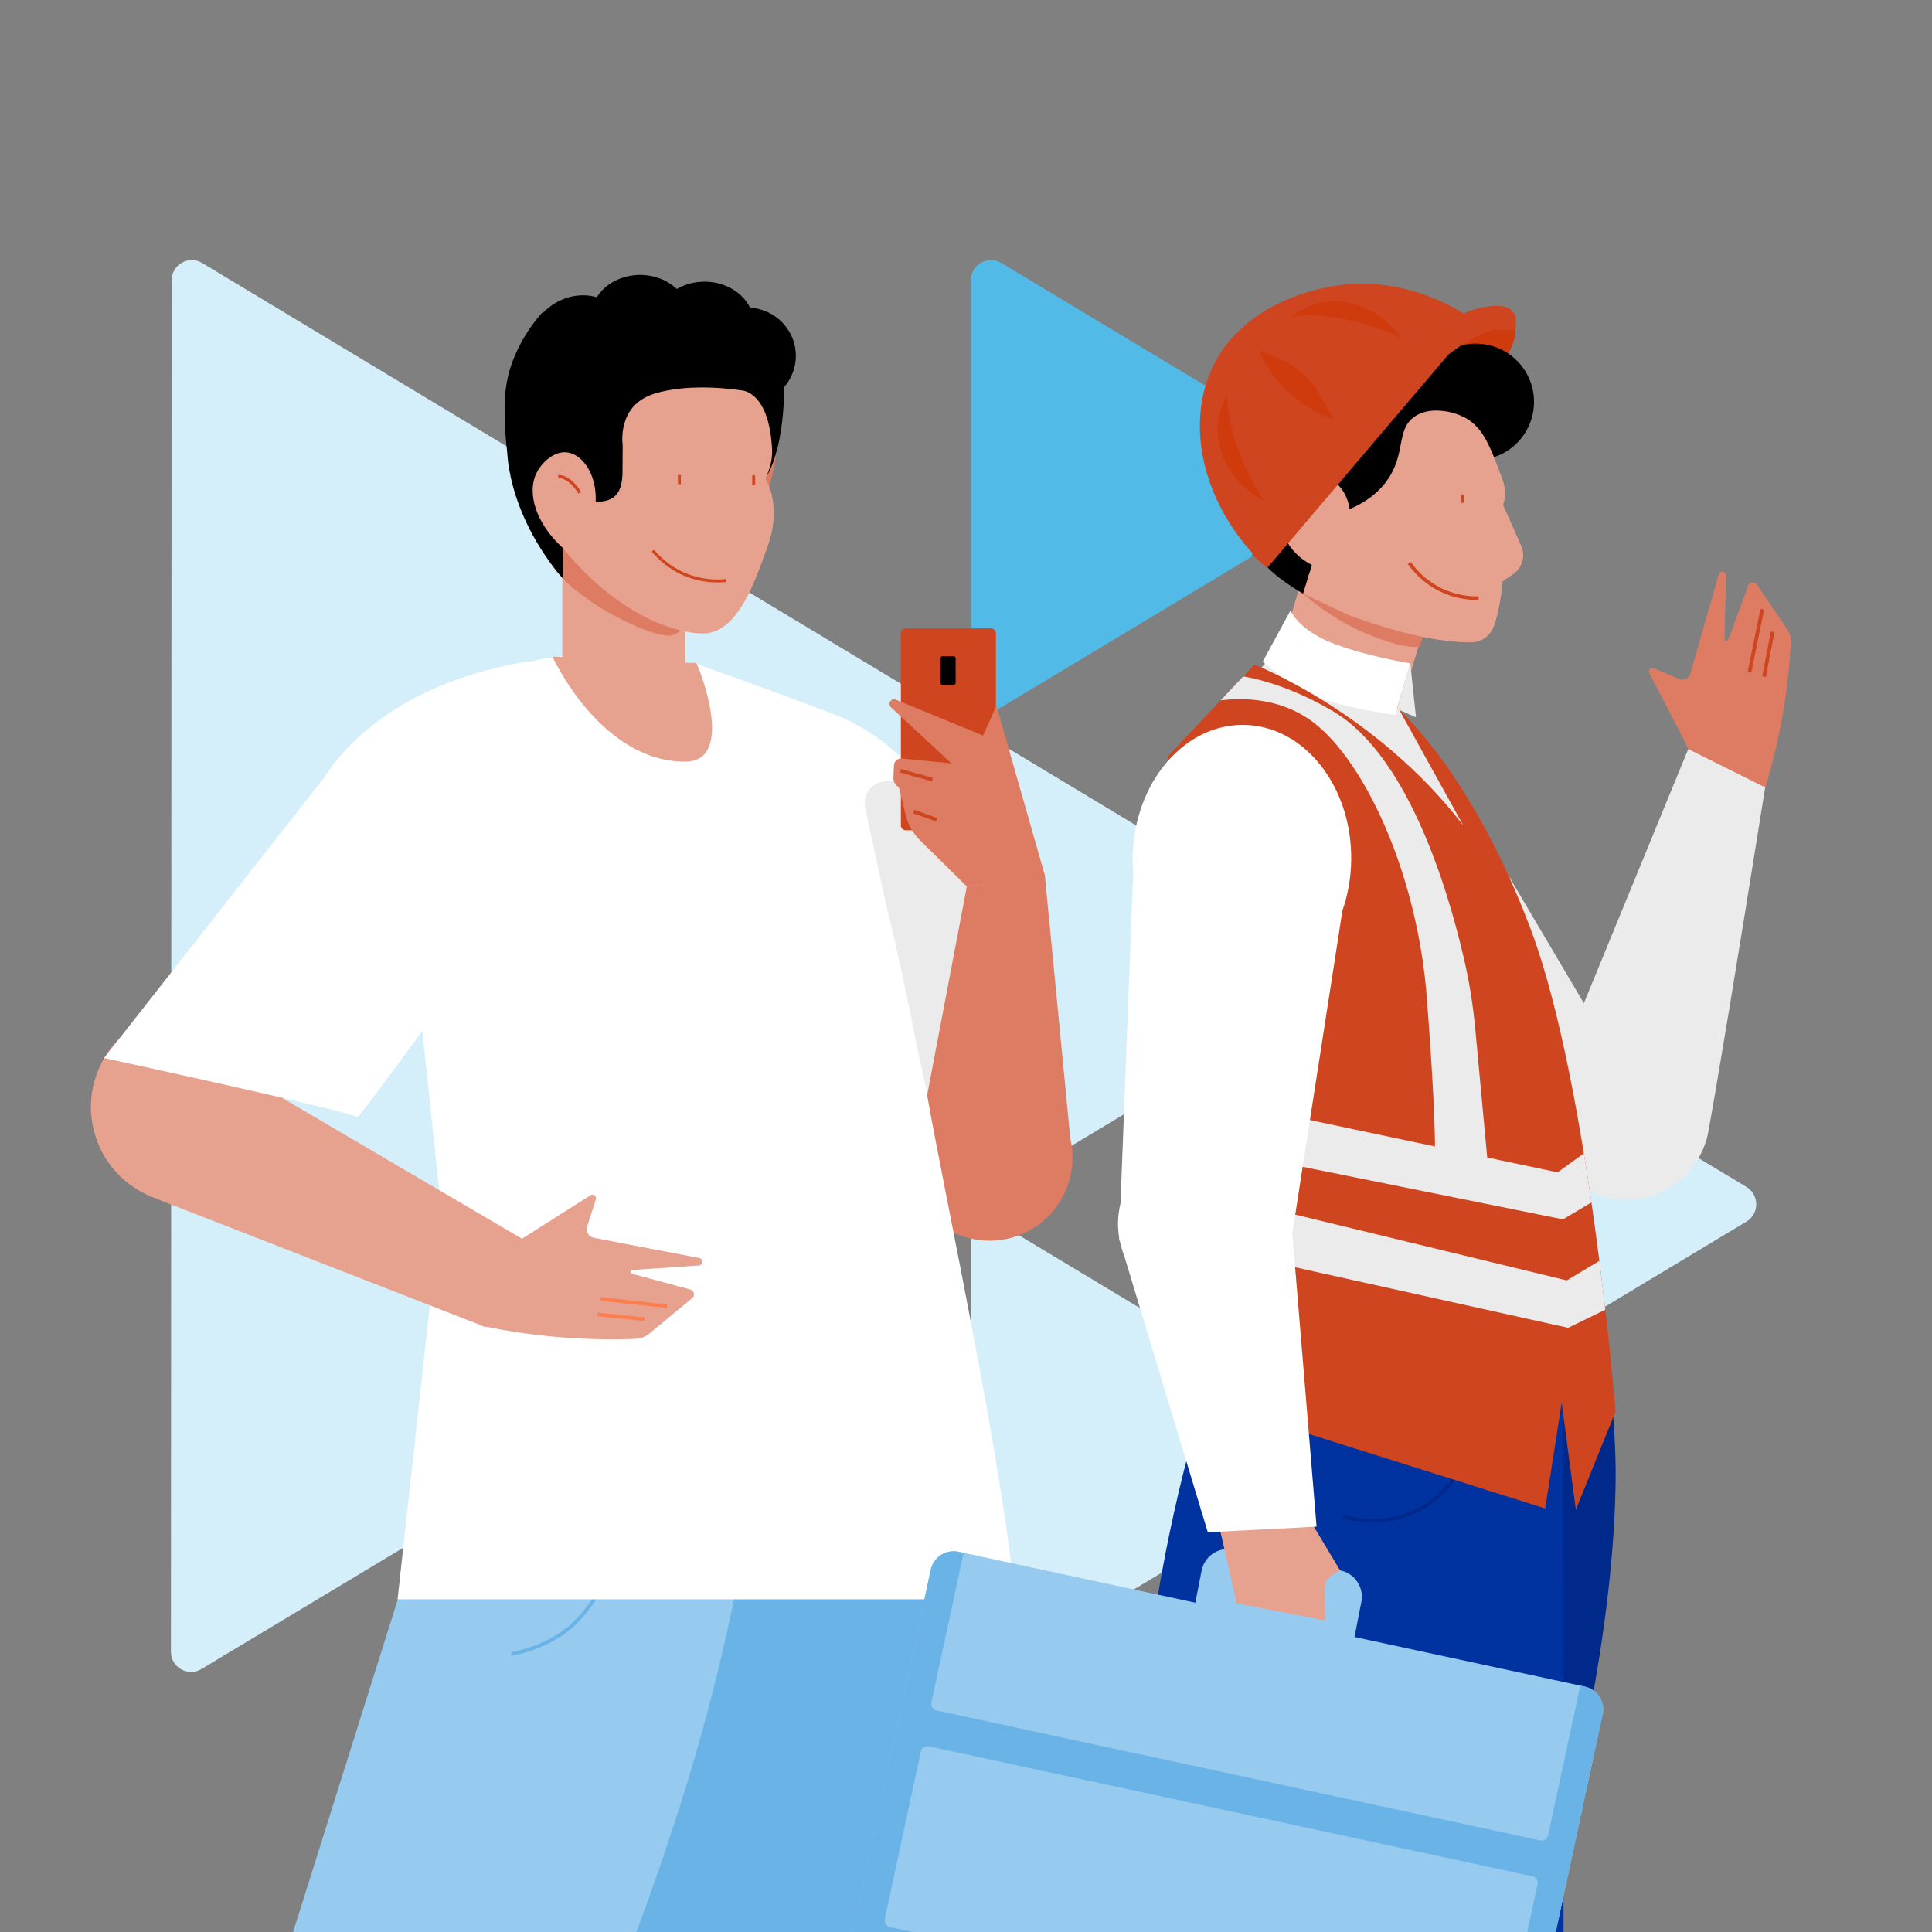 <svg width="260" height="260" viewBox="0 0 260 260" fill="none" xmlns="http://www.w3.org/2000/svg">
<rect x="0" y="0" width="260" height="260" fill="#808080" stroke="none"/>
<g clip-path="url(#clip0_6500_17846)">
<path fill-rule="evenodd" clip-rule="evenodd" d="M130.65 37.714V92.838C130.65 94.959 132.954 96.251 134.765 95.17L180.579 67.614C182.334 66.561 182.334 64.019 180.579 62.952L134.765 35.396C132.954 34.301 130.65 35.607 130.65 37.727V37.714Z" fill="#52BAE7"/>
<path fill-rule="evenodd" clip-rule="evenodd" d="M180.58 192.386L146.606 171.937L134.528 164.676C132.772 163.623 132.772 161.081 134.528 160.013L180.341 132.458C180.495 132.359 180.664 132.289 180.818 132.233C182.321 131.095 182.237 128.75 180.58 127.753L27.213 35.396C25.402 34.301 23.098 35.607 23.098 37.727L23 222.272C23 224.393 25.303 225.699 27.115 224.604L80.723 192.4L126.564 164.816C128.376 163.721 130.679 165.027 130.679 167.148V222.272C130.679 222.272 130.679 222.343 130.679 222.371C130.75 224.421 133.011 225.671 134.794 224.604L180.608 197.049C182.363 195.995 182.363 193.453 180.608 192.4L180.58 192.386Z" fill="#D4EFF9"/>
<path fill-rule="evenodd" clip-rule="evenodd" d="M185.102 134.495V189.62C185.102 191.741 187.405 193.033 189.217 191.951L235.03 164.396C236.785 163.343 236.785 160.801 235.03 159.733L189.217 132.178C187.405 131.082 185.102 132.389 185.102 134.509V134.495Z" fill="#D4EFF9"/>
<path d="M164.228 267.409L165.089 264.026L163.635 241.681L173.864 241.374L194.869 179.227L216.579 183.9C216.92 187.964 217.428 193.793 217.428 198.164C217.428 218.765 211.217 250.309 199.983 278.277C183.261 319.895 159.277 356.016 159.277 356.016L138.197 337.777L164.232 267.405L164.228 267.409Z" fill="#00298C"/>
<path d="M210.274 182.493L210.497 304.35H210.459V361.475H184.16C173.922 344.59 155.877 309.654 153.208 261.917C150.985 222.131 160.407 190.658 167.202 172.957L210.279 182.493H210.274Z" fill="#0033A0"/>
<path d="M184.774 204.909C187.136 204.909 189.464 204.287 191.566 203.077C194.709 201.257 196.962 198.319 197.899 194.81L197.432 194.684C195.566 201.677 188.359 205.846 181.366 203.976L180.744 203.812L180.622 204.279L181.244 204.442C182.412 204.753 183.597 204.909 184.778 204.909H184.774Z" fill="#00298C"/>
<path d="M77.709 184.355L77.856 364.12L100.756 363.817C100.756 363.817 118.31 315.509 125.404 263.792C130.17 229.037 129.035 208.301 126.257 183.964" fill="#69B3E7"/>
<path d="M82.811 267.368C90.851 247.099 94.726 232.319 95.861 227.868C99.626 213.096 101.656 200.392 102.82 191.029L127.01 191.054L126.258 183.96H63.291V184.242L6.661 364.166L33.915 364.208C43.589 348.368 67.716 305.435 82.811 267.372V267.368Z" fill="#96CAEE"/>
<path d="M68.846 222.817C69.064 222.783 74.242 221.985 77.814 218.291C81.374 214.609 82.311 210.764 82.349 210.604L81.882 210.495C81.874 210.533 80.932 214.378 77.469 217.959C74.015 221.531 68.829 222.338 68.774 222.346L68.846 222.821V222.817Z" fill="#69B3E7"/>
<path d="M113.421 104.473C119.057 101.964 125.664 104.498 128.172 110.138C128.345 110.525 128.488 110.916 128.614 111.311L128.71 111.302L143.629 151.802L126.075 151.836L117.801 125.843C113.585 125.78 109.585 123.33 107.756 119.224C105.247 113.589 107.782 106.982 113.421 104.473Z" fill="#EBEBEB"/>
<path d="M124.667 147.936L130.113 119.295L140.616 117.841L144.045 153.269C145.238 158.383 142.688 163.788 137.712 166.003C132.076 168.512 125.47 165.977 122.961 160.338C120.859 155.614 120.838 151.037 124.671 147.932L124.667 147.936Z" fill="#DD7C62"/>
<path d="M54.959 121.034L43.759 104.359C52.076 92.281 66.927 89.746 70.97 89.019C71.088 88.998 71.189 89.015 71.286 89.049C73.5 88.515 75.833 88.212 78.253 88.212C85.553 88.212 93.504 89.246 93.504 89.246C96.005 90.162 98.01 90.877 99.27 91.326C99.27 91.326 104.658 93.239 111.727 95.928C112.643 96.277 114.068 96.828 115.812 97.824C116.934 98.467 118.199 99.299 119.497 100.375C121.456 101.997 122.893 103.665 123.923 105.056L119.212 105.149C117.375 105.182 116.03 106.889 116.417 108.683L119.275 121.841C120.586 127.166 121.96 133.36 123.296 140.362L124.645 146.565C124.645 146.565 124.746 147.3 124.772 147.393C126.898 159.576 135.362 199.068 136.539 215.226H53.505L59.321 162.253L54.963 121.03L54.959 121.034Z" fill="white"/>
<path d="M20.948 136.685C27.736 134.298 35.174 137.87 37.561 144.657C37.944 145.746 38.158 146.847 38.246 147.944L38.267 147.927L70.492 166.847L65.37 178.597L19.944 160.896L19.982 160.871C16.817 159.463 14.212 156.82 12.976 153.294C10.589 146.507 14.161 139.068 20.948 136.681V136.685Z" fill="#E7A28F"/>
<path d="M46.878 100.501L14.006 142.384C14.006 142.384 48.076 149.764 48.076 150.356C48.076 150.949 68.568 122.64 68.568 122.64L46.883 100.497L46.878 100.501Z" fill="white"/>
<path d="M93.695 89.226L92.207 89.159V74.097H75.67V88.419C75.228 88.398 74.783 88.381 74.342 88.36C74.342 88.36 80.755 102.502 92.194 102.502C99.204 102.502 93.947 89.478 93.699 89.23L93.695 89.226Z" fill="#E7A28F"/>
<path d="M64.933 178.455L53.3 171.588L59.015 160.237L70.022 166.847L79.528 160.808C79.936 160.64 80.343 161.056 80.167 161.46L79.057 164.939C78.763 165.612 79.145 166.385 79.856 166.566L94.157 169.306C94.703 169.499 94.573 170.302 93.993 170.31L85.29 170.899C84.684 170.911 84.739 171.336 85.323 171.491L92.896 173.534C93.426 173.677 93.573 174.353 93.148 174.702L87.408 179.443C86.861 179.892 86.193 180.157 85.487 180.182C82.415 180.296 78.977 180.258 75.241 179.947C71.425 179.627 67.971 179.081 64.928 178.447L64.933 178.455Z" fill="#E7A28F"/>
<path d="M80.861 174.568L80.809 175.044L89.735 176.035L89.787 175.558L80.861 174.568Z" fill="#FC7E4F"/>
<path d="M80.43 176.661L80.383 177.138L86.731 177.767L86.778 177.291L80.43 176.661Z" fill="#FC7E4F"/>
<path d="M121.894 111.738H133.367C133.729 111.738 134.022 111.445 134.022 111.083V85.224C134.022 84.862 133.729 84.569 133.367 84.569H121.894C121.532 84.569 121.238 84.862 121.238 85.224V111.083C121.238 111.445 121.532 111.738 121.894 111.738Z" fill="#CF4520"/>
<path d="M128.316 88.31H126.866C126.706 88.31 126.576 88.439 126.576 88.6V91.886C126.576 92.046 126.706 92.176 126.866 92.176H128.316C128.476 92.176 128.606 92.046 128.606 91.886V88.6C128.606 88.439 128.476 88.31 128.316 88.31Z" fill="black"/>
<path d="M130.113 119.295L123.826 113.096C122.759 112.046 122.044 110.688 121.78 109.217L120.964 105.939C120.494 105.679 120.212 105.179 120.233 104.645L120.3 103.01C120.321 102.468 120.779 102.048 121.322 102.069L128.037 102.728L119.901 95.189C119.401 94.727 119.901 93.912 120.54 94.151L132.294 98.988L134.097 94.979L140.662 117.975L130.117 119.299L130.113 119.295Z" fill="#DD7C62"/>
<path d="M121.242 103.504L121.116 103.966L125.409 105.139L125.536 104.677L121.242 103.504Z" fill="#CF4520"/>
<path d="M123.039 108.992L122.879 109.443L125.983 110.548L126.144 110.096L123.039 108.992Z" fill="#CF4520"/>
<path d="M72.897 50.032C78.108 42.072 88.787 39.845 96.746 45.056C103.58 49.528 106.173 58.025 103.479 65.379C104.664 69.338 95.99 74.886 94.809 79.038C93.683 82.997 91.615 85.564 90.048 85.556C87.64 85.543 82.681 82.972 80.907 81.849C76.902 79.311 73.12 76.268 72.737 71.885C67.862 66.216 68.598 56.609 72.901 50.036L72.897 50.032Z" fill="#DD7C62"/>
<path d="M69.065 65.569C68.624 63.968 68.347 62.388 68.258 60.887C68.002 58.757 67.821 56.109 67.977 53.327C68.342 46.779 73.066 41.976 73.066 41.976L73.125 42.047C73.608 41.551 74.171 41.106 74.814 40.736C76.613 39.711 78.626 39.501 80.307 40.009C81.421 38.21 83.64 36.987 86.191 37C88.136 37.013 89.88 37.744 91.082 38.891C92.154 38.265 93.453 37.899 94.852 37.908C97.596 37.925 99.945 39.362 100.933 41.4C104.392 41.627 107.119 44.464 107.102 47.918C107.094 49.503 106.51 50.948 105.548 52.075C105.527 53.84 105.384 57.345 104.61 60.366C103.53 64.594 102.038 65.426 102.038 65.426L100.794 54.378C100.681 54.382 100.567 54.395 100.454 54.395C99.945 54.395 99.458 54.315 98.983 54.205C97.718 54.659 96.314 55.117 94.915 55.147L90.767 65.825L86.191 67.847C86.182 68.528 84.165 70.81 83.484 70.797L83.421 69.637C81.988 69.536 82.45 70.847 81.841 72.15L75.806 73.037C75.588 73.508 75.831 74.802 75.785 75.722L75.806 77.904C72.658 74.336 70.301 69.948 69.107 65.712V65.72C69.107 65.72 69.09 65.666 69.069 65.586L69.065 65.569Z" fill="black"/>
<path d="M75.73 73.731C82.706 82.321 90.406 85.229 94.612 85.25C99.475 85.275 101.811 77.53 103.215 73.789C105.291 68.259 103.223 64.729 103.022 64.451C103.555 63.148 103.971 62.001 103.9 60.48C103.513 52.457 99.697 52.529 99.697 52.529C99.697 52.529 92.978 51.402 87.972 53.012C82.967 54.621 83.795 59.896 83.795 59.896L83.774 63.485C83.757 66.439 82.664 67.544 80.164 67.532C80.332 63.796 78.361 61.11 76.297 60.879C74.566 60.682 72.935 62.232 72.238 63.581C70.826 66.33 72.15 70.478 75.726 73.731H75.73Z" fill="#E7A28F"/>
<path d="M91.237 65.157H91.633L91.62 63.917H91.221L91.237 65.157Z" fill="#CF4520"/>
<path d="M101.235 65.211H101.635L101.622 63.971H101.223L101.235 65.211Z" fill="#CF4520"/>
<path d="M77.848 66.43L78.214 66.225C78.159 66.132 76.894 63.922 75.125 63.913V64.333C76.65 64.342 77.836 66.409 77.844 66.43H77.848Z" fill="#CF4520"/>
<path d="M96.466 78.382C96.933 78.382 97.357 78.357 97.723 78.319L97.681 77.924C96.399 78.058 94.424 78.033 92.272 77.134C90.192 76.264 88.809 74.936 88.015 73.978L87.708 74.23C88.532 75.226 89.965 76.6 92.117 77.499C93.726 78.172 95.247 78.373 96.466 78.378V78.382Z" fill="#CF4520"/>
<path d="M163.599 220.528L178.007 223.342C179.966 223.725 181.864 222.447 182.246 220.487L183.206 215.575C183.588 213.616 182.31 211.718 180.351 211.335L165.944 208.522C163.985 208.139 162.087 209.417 161.704 211.376L160.745 216.288C160.362 218.248 161.64 220.146 163.599 220.528Z" fill="#96CAEE"/>
<path d="M172.364 198.042L180.332 211.313L179.223 212.002C178.63 212.368 178.277 213.015 178.281 213.713L178.327 218.079L166.426 215.755L163.005 200.672L172.36 198.042H172.364Z" fill="#E7A28F"/>
<path d="M117.102 264.096L201.357 282.236C203.059 282.602 204.735 281.519 205.102 279.818L215.675 230.71C216.041 229.008 214.958 227.331 213.257 226.965L129.001 208.825C127.299 208.459 125.623 209.541 125.256 211.243L114.684 260.351C114.317 262.053 115.4 263.729 117.102 264.096Z" fill="#96CAEE"/>
<path d="M117.101 264.102L117.778 264.249L117.837 263.98L200.829 281.849L200.77 282.118L201.354 282.244C203.056 282.61 204.733 281.53 205.099 279.828L215.672 230.721C216.038 229.019 214.958 227.342 213.256 226.976L212.672 226.85L208.339 246.972C208.234 247.468 207.746 247.779 207.25 247.674L126.044 230.191C125.548 230.086 125.237 229.599 125.342 229.103L129.675 208.981L128.999 208.834C127.297 208.468 125.62 209.548 125.254 211.25L114.68 260.357C114.315 262.059 115.395 263.736 117.097 264.102H117.101ZM119.068 258.256L123.918 235.718C124.023 235.226 124.51 234.911 125.006 235.016L206.212 252.498C206.708 252.603 207.019 253.091 206.914 253.587L202.064 276.125C201.959 276.617 201.472 276.932 200.976 276.827L119.77 259.344C119.278 259.239 118.963 258.752 119.068 258.256Z" fill="#69B3E7"/>
<path d="M237.57 105.997L229.993 116.541L227.774 102.16L226.892 100.126L221.929 90.506C221.802 90.099 222.235 89.746 222.609 89.951L225.845 91.313C226.463 91.649 227.241 91.355 227.472 90.687L231.325 77.23C231.557 76.726 232.313 76.919 232.275 77.474L232.09 85.858C232.048 86.438 232.46 86.421 232.662 85.879L235.267 78.806C235.448 78.315 236.112 78.231 236.411 78.663L240.453 84.568C240.836 85.127 241.033 85.795 240.996 86.472C240.84 89.422 240.508 92.713 239.89 96.26C239.256 99.882 238.436 103.147 237.566 106.005L237.57 105.997Z" fill="#DD7C62"/>
<path d="M236.918 81.944L235.198 90.403L235.684 90.502L237.404 82.043L236.918 81.944Z" fill="#CF4520"/>
<path d="M238.305 84.981L237.156 91.003L237.643 91.096L238.792 85.073L238.305 84.981Z" fill="#CF4520"/>
<path d="M198.643 110.461L213.15 135.008L227.199 100.808L237.55 105.964C233.78 129.591 230.864 147.174 229.809 152.772C229.75 153.079 229.506 154.041 228.93 155.197C226.148 160.787 219.365 163.06 213.776 160.282C209.283 158.046 206.938 153.222 207.632 148.515L203.001 145.338L198.643 110.465V110.461Z" fill="#EBEBEB"/>
<path d="M182.949 98.47L176.282 96.474C172.929 95.47 171.018 91.932 172.023 88.575L175.453 77.121L192.342 82.178L188.334 95.564C187.649 97.851 185.236 99.155 182.945 98.469L182.949 98.47Z" fill="#E7A28F"/>
<path d="M192.2 100.803C192.2 100.803 196.667 106.598 202.547 123.833L202.765 123.972L202.853 124.732C209.002 142.925 215.306 163.135 217.113 189.7L166.375 179.971L171.847 158.088L157.659 125.951C157.109 117.13 158.285 115.34 161.324 107.044C161.475 106.628 154.196 107.548 154.36 107.132C156.861 100.681 168.809 92.847 171.935 86.741L188.338 95.575L192.208 100.803H192.2Z" fill="#EBEBEB"/>
<path d="M189.792 89.28L190.561 96.538L188.027 95.411L189.792 89.28Z" fill="#EBEBEB"/>
<path d="M173.675 82.151C173.675 82.151 174.696 84.736 179.252 86.526C183.807 88.317 189.792 89.275 189.792 89.275L187.749 96.205C187.749 96.205 180.361 95.284 176.545 93.448C172.729 91.611 169.935 89.035 169.935 89.035L173.671 82.151H173.675Z" fill="white"/>
<path d="M157.185 101.757L168.809 89.439C168.809 89.439 185.153 95.769 196.92 111.083L188.33 95.571C188.33 95.571 198.155 104.127 206.027 125.128C213.902 146.128 217.416 189.952 217.416 189.952L212.07 203.169L210.166 188.784L207.943 203.001L166.086 189.809L174.297 163.447L161.261 133.907L157.185 101.753V101.757Z" fill="#CF4520"/>
<path d="M211.028 178.689L172.234 170.087L174.298 163.455L210.856 172.314L215.235 169.679C215.533 172.003 215.798 174.214 216.033 176.26L211.024 178.694L211.028 178.689Z" fill="#EBEBEB"/>
<path d="M213.15 155.218C213.516 157.445 213.852 159.66 214.167 161.824L210.339 164.094L171.108 156.176L167.943 148.969L209.616 157.769L213.15 155.214V155.218Z" fill="#EBEBEB"/>
<path d="M167.317 91.024C173.31 92.066 178.63 95.289 178.63 95.289C189.254 100.807 194.818 119.509 197.033 129.091C197.743 132.171 198.239 135.293 198.533 138.441L200.168 156.037L193.112 154.982C193.112 154.982 193.23 149.944 192.011 134.192C190.792 118.441 184.324 103.795 177.575 97.886C173.003 93.886 167.405 93.856 164.266 94.251L167.317 91.019V91.024Z" fill="#EBEBEB"/>
<path d="M150.574 166.644H150.625C150.356 165.068 150.423 163.471 150.793 161.946L152.499 117.424C152.448 116.743 152.419 116.054 152.427 115.352C152.591 105.388 159.307 97.424 167.431 97.554C175.55 97.689 182.001 105.875 181.837 115.835C181.799 118.218 181.375 120.483 180.656 122.555L173.915 165.989L173.638 165.964C173.638 165.964 173.638 165.985 173.638 165.997L173.915 165.989L177.176 205.447L162.539 206.203L151.263 168.91C151.049 168.367 150.889 167.817 150.763 167.258L150.578 166.64L150.574 166.644Z" fill="white"/>
<path d="M200.549 51.364C200.549 51.364 207.265 42.711 201.659 43.531C196.048 44.35 194.876 47.645 194.876 47.645" fill="#CF3B0C"/>
<path d="M166.366 59.013C168.988 50.894 177.436 45.88 185.811 47.511C188.081 47.952 190.136 48.818 191.93 49.994C192.682 48.763 193.779 47.721 195.17 47.04C199.058 45.141 203.752 46.758 205.647 50.646C207.547 54.533 205.929 59.227 202.042 61.123C200.625 61.812 199.108 62.035 197.654 61.854L175.385 79.908C174.25 79.24 173.313 78.61 172.607 78.084C172.203 77.79 171.813 77.483 171.439 77.16C171.065 76.845 170.875 76.656 170.875 76.656C166.269 72.289 164.269 65.506 166.366 59.009V59.013Z" fill="black"/>
<path d="M175.373 79.895C177.268 81.559 180.378 83.892 184.396 85.493C187.754 86.834 189.742 87.157 191.07 87.061L192.583 82.001L176.209 77.101L175.373 79.9V79.895Z" fill="#DD7C62"/>
<path d="M202.173 64.468C202.349 64.947 202.547 65.602 202.534 66.422C202.526 67.09 202.387 67.624 202.278 67.956L204.719 73.461C205.32 74.819 204.871 76.416 203.644 77.256L202.223 78.231C202.009 80.492 201.643 82.522 201.122 84.047C200.559 85.707 199.294 86.451 197.831 86.443C193.587 86.413 188.481 85.304 181.488 82.766L175.386 79.908L176.558 75.995L176.533 76.02C173.238 74.348 171.696 70.914 172.591 68.191C173.339 65.905 175.995 63.526 178.529 64.312C180.139 64.812 181.332 66.477 181.631 68.51C183.278 67.813 185.375 66.603 186.833 64.417C189.161 60.933 187.926 57.882 190.263 56.147C192.221 54.693 195.188 55.277 196.835 56.046C199.529 57.311 200.496 59.925 202.168 64.459L202.173 64.468Z" fill="#E7A28F"/>
<path d="M198.751 80.736C198.831 80.736 198.911 80.736 198.986 80.736L198.978 80.257C197.709 80.278 195.776 80.093 193.746 79.038C191.779 78.017 190.535 76.6 189.837 75.592L189.442 75.865C190.174 76.916 191.472 78.395 193.527 79.462C195.528 80.505 197.44 80.74 198.759 80.74L198.751 80.736Z" fill="#CF4520"/>
<path d="M196.637 67.678H196.999L196.982 66.539H196.616L196.637 67.678Z" fill="#CF4520"/>
<path d="M163.547 48.692C167.766 40.82 177.024 38.971 178.672 38.643C189.094 36.563 197.091 42.182 198.487 43.199L170.519 76.428C161.782 68.393 159.193 56.811 163.547 48.692Z" fill="#CF4520"/>
<path d="M165.152 53.087C165.152 53.087 164.867 59.324 170.149 67.472C164.875 64.434 164.106 60.71 163.866 58.302C163.627 55.894 165.152 53.087 165.152 53.087Z" fill="#CF3B0C"/>
<path d="M173.763 42.59C173.763 42.59 179.898 41.446 188.703 45.544C184.963 40.745 181.168 40.497 178.751 40.593C176.335 40.69 173.763 42.59 173.763 42.59Z" fill="#CF3B0C"/>
<path d="M203.896 44.4C204.261 42.689 203.921 41.021 201.088 41.172C196.176 41.433 193.751 44.631 193.751 44.631L168.464 74.629L170.519 76.432L194.94 47.694C194.94 47.694 198.924 44.639 201.025 44.4" fill="#CF4520"/>
<path d="M179.453 56.458L177.881 53.541C176.482 50.94 174.179 48.944 171.405 47.922L169.4 47.187C171.195 51.247 174.494 54.445 178.604 56.117L179.445 56.462L179.453 56.458Z" fill="#CF3B0C"/>
</g>
<defs>
<clipPath id="clip0_6500_17846">
<rect width="260" height="260" fill="white"/>
</clipPath>
</defs>
</svg>
